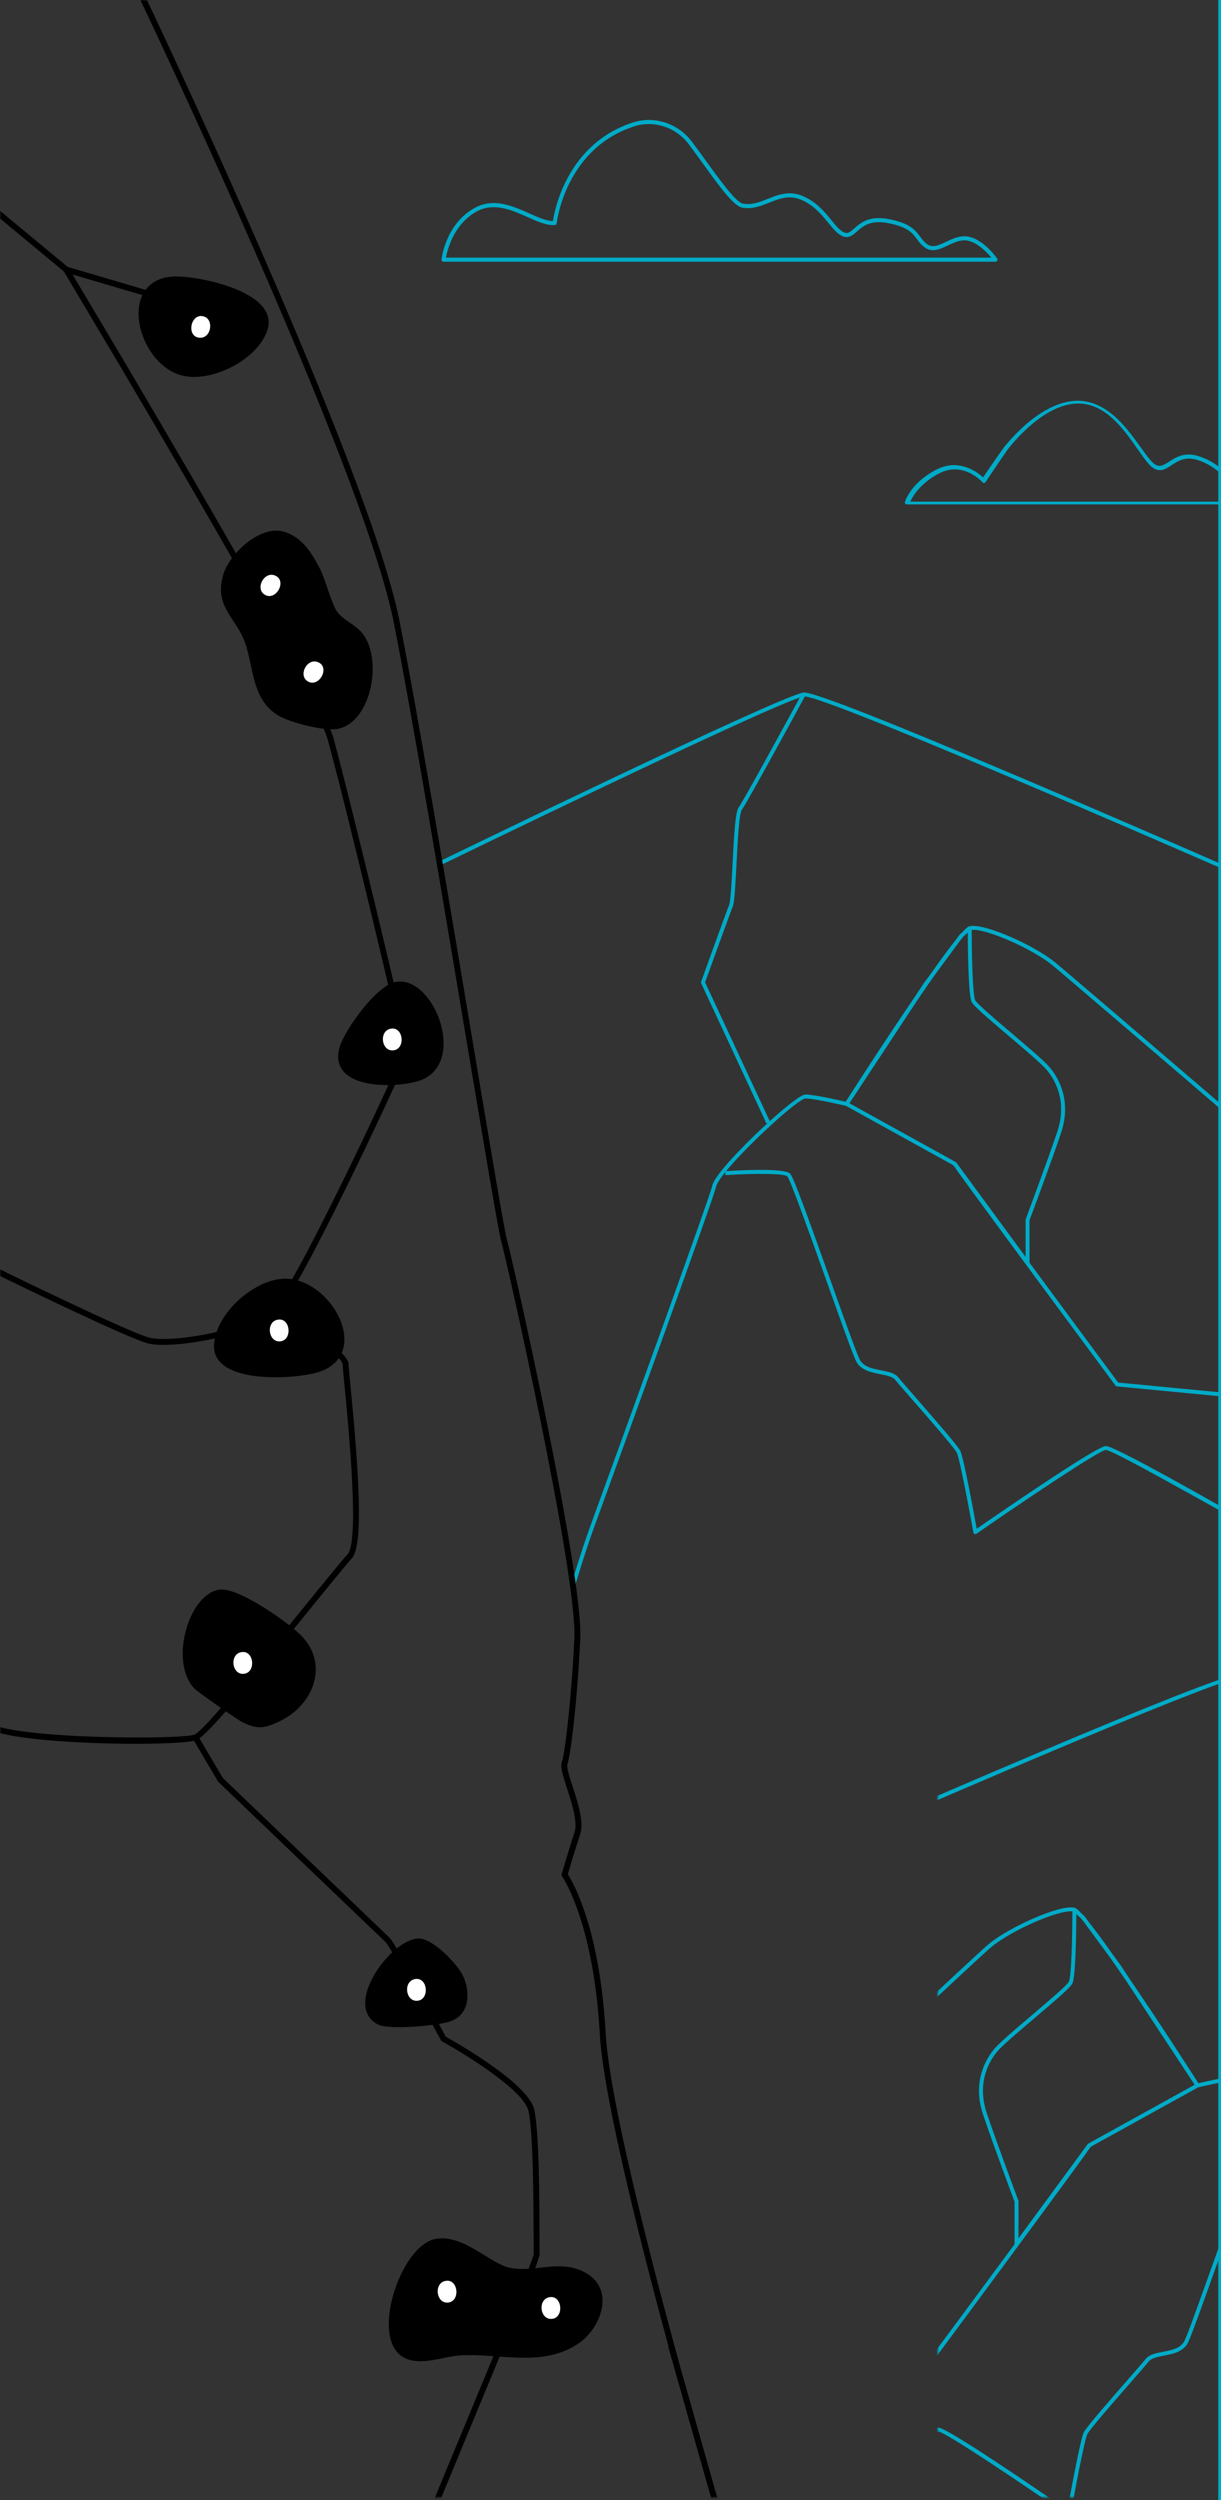 <?xml version="1.0" encoding="UTF-8"?>
<svg width="448px" height="917px" viewBox="0 0 448 917" version="1.1" xmlns="http://www.w3.org/2000/svg" xmlns:xlink="http://www.w3.org/1999/xlink">
    <rect x="0" y="0" width="448" height="917" fill="#333333" stroke="none"/>
    <title>Prise-8</title>
    <defs>
        <rect id="path-1" x="0" y="0" width="448" height="916"></rect>
    </defs>
    <g id="Page-1" stroke="none" stroke-width="1" fill="none" fill-rule="evenodd">
        <g id="Prise-8">
            <line x1="447.5" y1="0.5" x2="447.5" y2="916.5" id="Line-3" stroke="#00ABC8" stroke-linecap="square"></line>
            <mask id="mask-2" fill="white">
                <use xlink:href="#path-1"></use>
            </mask>
            <g id="Mask"></g>
            <path d="M163.615,94.502 L363.735,94.502 C362.102,92.52 358.488,88.69 354.616,88.202 C352.281,87.906 349.988,88.988 347.78,90.037 C345.024,91.341 342.179,92.692 339.529,90.916 C338.076,89.939 337.239,88.805 336.43,87.709 C334.8,85.498 333.115,83.213 325.742,81.82 C319.291,80.605 316.589,82.99 314.418,84.909 C312.94,86.215 311.544,87.447 309.471,86.754 C307.469,86.08 305.841,84.087 303.958,81.778 C301.58,78.863 298.621,75.236 293.95,73.276 C289.558,71.435 286.007,72.841 282.249,74.333 C279.161,75.559 275.965,76.824 272.304,76.155 C269.187,75.584 264,68.413 257.996,60.111 C256.234,57.674 254.411,55.152 252.668,52.852 C247.968,46.649 239.968,44.022 232.777,46.319 C232.775,46.319 232.774,46.319 232.772,46.321 L232.59,46.379 C207.322,54.635 204.295,81.597 204.266,81.868 C204.231,82.223 203.953,82.502 203.602,82.538 C200.745,82.819 197.322,81.299 193.696,79.681 C187.876,77.085 181.28,74.143 175.047,77.495 C166.509,82.082 164.145,91.632 163.615,94.502 M365.256,96 L162.744,96 C162.531,96 162.33,95.909 162.189,95.75 C162.048,95.593 161.981,95.38 162.005,95.169 C162.064,94.631 163.578,81.959 174.348,76.174 C181.224,72.477 188.169,75.578 194.298,78.312 C197.475,79.729 200.489,81.074 202.874,81.076 C203.515,76.833 208.174,52.782 232.129,44.956 L232.328,44.892 C240.126,42.404 248.771,45.238 253.85,51.944 C255.604,54.257 257.43,56.784 259.198,59.229 C264.279,66.255 270.037,74.216 272.571,74.682 C275.815,75.277 278.677,74.141 281.704,72.939 C285.573,71.405 289.573,69.817 294.522,71.893 C299.534,73.998 302.624,77.783 305.106,80.827 C306.844,82.957 308.346,84.797 309.941,85.333 C311.151,85.737 311.93,85.114 313.438,83.782 C315.724,81.762 318.86,78.995 326.016,80.349 C333.962,81.849 335.907,84.487 337.624,86.814 C338.392,87.855 339.116,88.837 340.355,89.67 C342.306,90.977 344.547,89.914 347.146,88.681 C349.433,87.596 352.036,86.365 354.8,86.716 C360.688,87.457 365.657,94.521 365.864,94.821 C366.025,95.05 366.044,95.348 365.916,95.597 C365.788,95.844 365.534,96 365.256,96" id="Fill-1" fill="#00ABC8" mask="url(#mask-2)"></path>
            <path d="M334,184 L486,184 C484.081,181.2 478.642,174.048 472.513,172.99 C468.105,172.225 464.556,174.811 461.425,177.09 C459.096,178.786 457.071,180.248 455.137,179.915 C453.249,179.588 451.97,178.157 450.35,176.343 C448.138,173.868 445.386,170.787 439.659,168.808 C435.066,167.223 432.312,169.03 429.884,170.625 C427.257,172.351 424.779,173.978 421.311,169.989 C420.116,168.611 418.861,166.816 417.408,164.737 C411.581,156.397 403.601,144.976 390.618,148.739 C382.076,151.217 374.587,158.813 369.804,164.759 C366.823,168.994 361.653,176.76 361.602,176.838 C361.479,177.021 361.284,177.137 361.069,177.153 C360.852,177.169 360.645,177.081 360.5,176.918 C360.213,176.595 353.385,169.078 344.629,173.616 C337.672,177.22 334.903,182 334,184 M487.292,185 L332.708,185 C332.484,185 332.274,184.893 332.139,184.711 C332.007,184.531 331.965,184.297 332.03,184.079 C332.116,183.792 334.235,176.969 343.767,172.154 C351.91,168.043 358.663,173.221 360.704,175.076 C362.059,173.096 366.016,167.335 368.478,163.924 C368.488,163.913 368.498,163.9 368.508,163.888 C373.424,157.927 381.156,150.292 390.068,147.77 C404.006,143.825 412.684,155.922 418.42,163.926 C419.853,165.923 421.088,167.648 422.237,168.936 C424.908,171.934 426.453,170.945 429.011,169.305 C431.574,167.662 434.766,165.618 440.003,167.384 C446.081,169.431 449.097,172.722 451.299,175.125 C452.792,176.756 453.872,177.934 455.286,178.172 C456.68,178.401 458.458,177.129 460.537,175.654 C463.726,173.391 467.698,170.566 472.685,171.412 C480.936,172.802 487.611,183.453 487.892,183.906 C488.029,184.127 488.036,184.404 487.911,184.631 C487.787,184.858 487.549,185 487.292,185" id="Fill-3" fill="#00ABC8" mask="url(#mask-2)"></path>
            <path d="M426.07,752.362 C428.558,755.27 433.926,763.296 430.04,774.978 C426.66,785.136 418.494,806.966 418.411,807.184 C418.383,807.264 418.368,807.351 418.368,807.438 L418.368,821.004 L392.98,786.436 C392.917,786.351 392.837,786.282 392.746,786.232 L353.734,764.664 L378.666,726.84 C380.832,723.661 382.923,720.633 384.885,717.836 L394.483,704.805 C394.888,704.307 395.268,703.848 395.616,703.446 L397.15,702.071 C397.176,707.798 397.354,725.044 398.594,727.523 C399.321,728.987 404.255,733.235 412.294,740.058 C418.123,745.002 424.149,750.118 426.07,752.362 Z M314.262,656.998 C316.24,654.356 335.119,619.625 337.386,615.453 C344.189,615.805 417.786,646.584 535.351,698.252 C550.753,705.031 574.416,717.083 574.416,717.083 L575,715.757 C575,715.757 551.339,703.707 535.93,696.923 C464.463,665.513 343.594,612.969 336.843,614.015 C327.941,615.388 221.592,667.069 217.068,669.27 L217.7,670.575 C218.762,670.059 319.676,621.015 335.512,615.864 C331.642,622.985 314.879,653.757 313.105,656.128 C311.913,657.72 311.436,665.411 310.845,676.963 C310.5,683.644 310.146,690.555 309.586,691.957 C308.23,695.357 299.674,719.089 299.312,720.098 C299.247,720.278 299.255,720.479 299.338,720.65 L323.295,772.085 L323.866,771.818 C322.312,773.234 320.84,774.608 319.6,775.798 C316.036,779.211 304.34,790.677 303.393,794.938 C302.39,799.462 271.664,884.06 258.501,920.222 C255.418,928.685 251.906,940.467 251.873,940.582 L253.258,941 C253.295,940.88 256.792,929.142 259.862,920.72 C273.036,884.532 303.784,799.863 304.804,795.254 C305.054,794.134 306.308,792.241 308.184,789.925 L308.253,791.021 C318.528,790.356 329.827,790.351 330.958,791.487 C332.113,792.826 339.511,813.544 345.455,830.189 C350.55,844.457 354.948,856.776 356.157,859.199 C357.867,862.629 361.664,863.365 365.012,864.017 C367.367,864.476 369.592,864.907 370.612,866.186 C371.537,867.343 374.127,870.31 377.407,874.064 C383.316,880.832 392.249,891.059 393.119,892.806 C394.202,894.979 397.884,914.684 399.213,922.095 C399.254,922.34 399.419,922.543 399.647,922.636 C399.736,922.675 399.831,922.693 399.925,922.693 C400.068,922.693 400.213,922.649 400.335,922.564 C417.361,910.754 445.312,891.971 447.839,891.831 C450.196,891.831 484.865,921.857 497.768,928.98 L498.469,927.71 C495.02,925.805 451.345,890.383 447.839,890.383 C444.492,890.383 409.635,914.362 400.437,920.731 C399.501,915.576 395.663,894.663 394.413,892.155 C393.53,890.387 386.683,882.483 378.497,873.109 C375.355,869.516 372.644,866.412 371.743,865.281 C370.389,863.586 367.912,863.104 365.287,862.595 C362.12,861.979 358.842,861.34 357.448,858.551 C356.281,856.207 351.683,843.33 346.818,829.702 C338.387,806.085 333.181,791.661 331.989,790.469 C329.912,788.381 313.876,789.209 308.49,789.551 C316.513,779.789 334.931,762.989 337.638,762.902 C340.8,762.902 351.453,765.375 352.432,765.602 L391.886,787.413 C394.268,791.032 423.228,830.226 435.763,847.167 C444.667,859.195 451.364,868.224 451.364,868.224 C451.488,868.387 451.673,868.493 451.874,868.513 L515.87,874.651 L533.475,901.789 L534.689,900.999 L516.892,873.568 C516.773,873.383 516.573,873.261 516.356,873.239 L452.335,867.099 C451.182,865.544 444.95,857.142 436.924,846.306 C430.616,837.78 424.904,830.048 419.814,823.146 L419.814,807.571 C420.482,805.783 428.158,785.22 431.415,775.437 C435.533,763.05 429.817,754.513 427.168,751.42 C425.173,749.087 419.102,743.934 413.23,738.951 C407.279,733.903 400.539,728.18 399.888,726.875 C398.961,725.018 398.611,710.674 398.596,701.084 C403.613,700.486 420.66,707.855 428.215,714.047 C435.652,720.146 551.915,830.343 553.017,831.29 L553.957,830.189 C552.854,829.241 436.581,719.032 429.131,712.925 C421.566,706.721 402.983,698.417 397.786,699.742 C397.769,699.744 397.754,699.746 397.737,699.748 C397.719,699.755 397.691,699.753 397.674,699.759 C397.159,699.905 396.28,700.692 395.142,701.939 L394.168,702.815 L392.531,705.036 C390.078,708.111 387.006,712.309 383.644,717.083 L381.013,720.65 L377.861,725.433 C366.976,741.365 355.232,759.62 352.364,764.099 C350.068,763.568 340.733,761.454 337.638,761.454 C335.834,761.454 329.768,766.478 324.498,771.244 L300.775,720.309 C301.767,717.56 309.662,695.677 310.932,692.497 C311.579,690.87 311.909,684.46 312.291,677.037 C312.693,669.152 313.246,658.355 314.262,656.998 Z" id="Fill-1" fill="#00ABC8" mask="url(#mask-2)" transform="translate(396.034, 777.5) scale(1, -1) rotate(-180) translate(-396.034, -777.5) "></path>
            <path d="M384.002,392.362 C386.489,395.27 391.858,403.296 387.972,414.978 C384.592,425.136 376.425,446.966 376.343,447.184 C376.315,447.264 376.299,447.351 376.299,447.438 L376.299,461.004 L350.912,426.436 C350.849,426.351 350.769,426.282 350.677,426.232 L311.666,404.664 L336.597,366.84 C338.764,363.661 340.854,360.633 342.817,357.836 L352.414,344.805 C352.82,344.307 353.2,343.848 353.547,343.446 L355.082,342.071 C355.108,347.798 355.286,365.044 356.526,367.523 C357.253,368.987 362.187,373.235 370.226,380.058 C376.054,385.002 382.08,390.118 384.002,392.362 Z M272.194,296.998 C274.171,294.356 293.051,259.625 295.317,255.453 C302.121,255.805 375.718,286.584 493.282,338.252 C508.684,345.031 518.416,349.349 518.416,349.349 L519,348.022 C519,348.022 509.27,343.707 493.862,336.923 C422.394,305.513 301.526,252.969 294.775,254.015 C285.872,255.388 166.204,313.531 161.68,315.732 L162.311,317.037 C163.373,316.521 277.608,261.015 293.444,255.864 C289.573,262.985 272.81,293.757 271.037,296.128 C269.845,297.72 269.367,305.411 268.777,316.963 C268.432,323.644 268.078,330.555 267.518,331.957 C266.161,335.357 257.606,359.089 257.243,360.098 C257.178,360.278 257.187,360.479 257.269,360.65 L281.227,412.085 L281.797,411.818 C280.243,413.234 278.771,414.608 277.532,415.798 C273.967,419.211 262.271,430.677 261.325,434.938 C260.322,439.462 229.596,524.06 216.432,560.222 C213.35,568.685 209.837,580.467 209.805,580.582 L211.19,581 C211.227,580.88 214.724,569.142 217.793,560.72 C230.968,524.532 261.715,439.863 262.736,435.254 C262.985,434.134 264.24,432.241 266.116,429.925 L266.185,431.021 C276.459,430.356 287.759,430.351 288.89,431.487 C290.044,432.826 297.443,453.544 303.386,470.189 C308.481,484.457 312.879,496.776 314.088,499.199 C315.799,502.629 319.596,503.365 322.943,504.017 C325.298,504.476 327.523,504.907 328.544,506.186 C329.469,507.343 332.058,510.31 335.338,514.064 C341.247,520.832 350.18,531.059 351.051,532.806 C352.134,534.979 355.816,554.684 357.144,562.095 C357.185,562.34 357.35,562.543 357.578,562.636 C357.667,562.675 357.763,562.693 357.856,562.693 C358,562.693 358.145,562.649 358.267,562.564 C375.292,550.754 403.244,531.971 405.77,531.831 C408.128,531.831 439.606,549.669 452.509,556.792 L453.21,555.522 C449.761,553.617 409.276,530.383 405.77,530.383 C402.423,530.383 367.566,554.362 358.369,560.731 C357.433,555.576 353.595,534.663 352.345,532.155 C351.461,530.387 344.614,522.483 336.428,513.109 C333.287,509.516 330.576,506.412 329.675,505.281 C328.32,503.586 325.843,503.104 323.219,502.595 C320.052,501.979 316.774,501.34 315.38,498.551 C314.212,496.207 309.614,483.33 304.749,469.702 C296.318,446.085 291.112,431.661 289.921,430.469 C287.843,428.381 271.807,429.209 266.422,429.551 C274.445,419.789 292.862,402.989 295.569,402.902 C298.732,402.902 309.384,405.375 310.363,405.602 L349.818,427.413 C352.199,431.032 381.16,470.226 393.694,487.167 C402.599,499.195 409.296,508.224 409.296,508.224 C409.42,508.387 409.604,508.493 409.806,508.513 L473.802,514.651 L491.407,541.789 L492.62,540.999 L474.824,513.568 C474.705,513.383 474.505,513.261 474.288,513.239 L410.266,507.099 C409.113,505.544 402.881,497.142 394.856,486.306 C388.547,477.78 382.836,470.048 377.745,463.146 L377.745,447.571 C378.414,445.783 386.09,425.22 389.346,415.437 C393.464,403.05 387.748,394.513 385.1,391.42 C383.105,389.087 377.033,383.934 371.161,378.951 C365.211,373.903 358.471,368.18 357.819,366.875 C356.892,365.018 356.543,350.674 356.528,341.084 C361.544,340.486 378.592,347.855 386.146,354.047 C393.583,360.146 502.76,453.902 503.863,454.849 L504.803,453.748 C503.7,452.8 394.513,359.032 387.062,352.925 C379.497,346.721 360.915,338.417 355.718,339.742 C355.701,339.744 355.685,339.746 355.668,339.748 C355.651,339.755 355.622,339.753 355.605,339.759 C355.091,339.905 354.211,340.692 353.074,341.939 L352.099,342.815 L350.462,345.036 C348.009,348.111 344.938,352.309 341.575,357.083 L338.944,360.65 L335.792,365.433 C324.908,381.365 313.164,399.62 310.296,404.099 C307.999,403.568 298.665,401.454 295.569,401.454 C293.765,401.454 287.7,406.478 282.429,411.244 L258.707,360.309 C259.699,357.56 267.594,335.677 268.864,332.497 C269.511,330.87 269.841,324.46 270.223,317.037 C270.624,309.152 271.178,298.355 272.194,296.998 Z" id="Fill-1" fill="#00ABC8" mask="url(#mask-2)"></path>
            <path d="M126.451,508.722 C127.957,524.293 131.955,565.662 127.479,570.148 C126.162,571.465 116.305,583.568 110.327,590.939 L110.316,590.931 C96.236,608.408 74.96,634.821 71.308,636.236 C66.413,638.12 4.368,637.946 -4.408,631.733 C-8.638,628.736 -12.13,625.172 -15.827,621.399 C-19.803,617.342 -23.914,613.148 -29.195,609.453 C-34.601,605.674 -45.314,600.701 -55.672,595.892 C-64.429,591.828 -72.7,587.986 -75.783,585.719 C-81.241,581.703 -88.213,568.838 -90.315,564.806 C-85.381,563.252 -80.22,556.026 -74.944,543.241 C-71.039,533.779 -68.348,524.295 -67.926,522.782 L-31.666,475.502 L-4.856,465.65 C0.416,468.237 46.876,490.973 54.524,492.811 C62.8,494.798 92.645,490.434 102.382,480.333 C113.586,488.406 125.501,498.158 125.727,500.255 C125.712,501.041 125.951,503.556 126.451,508.722 M46.685,134.43 L46.685,134.43 L46.611,134.304 C45.567,132.538 44.539,130.799 43.543,129.117 L43.533,129.123 L26.639,100.698 L52.561,108.339 L75.162,126.752 L76.534,125.068 L53.763,106.515 C53.652,106.424 53.524,106.357 53.385,106.315 L24.811,97.894 L-6.417,72 L-7.804,73.671 L23.45,99.589 L44.815,135.541 L44.817,135.541 C72.786,182.9 116.555,258.118 120.22,271.194 C126.129,292.277 147.768,382.281 147.789,385.76 C147.144,389.053 110.481,467.409 101.405,478.188 C93.084,488.078 62.928,492.592 55.032,490.699 C47.587,488.908 -0.373,465.429 -4.08,463.61 C-8.917,457.22 -15.127,447.313 -14.049,444.872 C-13.714,444.114 -12.695,441.801 -5.484,311.058 L-5.486,311.058 C-3.365,272.196 -0.943,226.684 -0.949,226.499 L-14.149,121.232 L-16.306,121.502 L-3.115,226.575 C-3.115,226.575 -5.717,275.462 -7.888,315.167 C-13.893,423.744 -15.582,442.562 -16.038,443.996 C-17.832,448.058 -9.714,459.659 -6.536,463.953 L-32.247,473.398 C-36.594,470.988 -73.811,450.233 -79.755,443.055 C-84.807,436.953 -132.608,327.098 -157.266,269.699 L-165.901,256.425 L-180.492,233.993 L-182.314,235.177 L-167.723,257.609 L-159.177,270.72 C-156.271,277.488 -87.941,436.577 -81.428,444.442 C-75.398,451.726 -40.716,471.181 -33.968,474.93 L-69.781,521.628 C-69.868,521.739 -69.931,521.868 -69.968,522.004 C-72.994,533.16 -82.837,562.283 -92.011,562.957 C-101.08,563.639 -133.441,544.395 -148.992,535.148 C-153.408,532.523 -156.599,530.626 -157.962,529.937 C-158.762,529.472 -163.475,524.945 -181.388,506.027 L-181.535,505.873 L-188.285,498.444 C-200.45,485.046 -211.941,472.39 -215.728,469.662 L-217,471.425 C-213.398,474.019 -201.45,487.178 -189.894,499.907 L-183.142,507.335 L-182.338,506.603 L-183.127,507.35 L-182.966,507.52 C-167.418,523.941 -160.238,531.223 -158.953,531.871 C-157.644,532.529 -154.316,534.511 -150.103,537.015 C-133.558,546.855 -103.108,564.958 -92.596,565.134 C-91,568.264 -83.344,582.855 -77.07,587.469 C-73.813,589.866 -65.446,593.749 -56.588,597.863 C-46.792,602.41 -35.69,607.565 -30.44,611.235 C-25.325,614.812 -21.286,618.935 -17.379,622.921 C-13.612,626.765 -10.054,630.396 -5.664,633.504 C3.477,639.978 61.402,640.648 71.186,638.511 L79.991,653.404 C80.041,653.491 80.101,653.57 80.173,653.637 C80.762,654.202 139.055,710.067 141.42,712.29 C143.066,713.84 154.776,735.22 161.772,748.336 C161.872,748.522 162.022,748.677 162.209,748.777 C170.422,753.273 192.128,766.612 193.891,774.221 C195.686,781.96 195.754,808.128 195.784,820.704 C195.793,823.699 195.799,825.879 195.828,826.72 C195.541,829.362 179.717,867.487 169.246,892.712 C163.311,907.01 158.187,919.356 156.707,923.224 L158.737,924 C160.207,920.162 165.326,907.827 171.254,893.544 C189.421,849.775 198.056,828.613 198,826.715 C197.971,825.822 197.967,823.664 197.958,820.698 C197.928,808.041 197.86,781.71 196.008,773.73 C193.76,764.033 166.813,748.842 163.537,747.029 C161.07,742.407 145.3,712.96 142.909,710.708 C140.598,708.535 84.627,654.895 81.786,652.172 L73.175,637.605 C78.06,634.048 91.525,617.685 108.69,596.412 L108.69,596.414 C117.714,585.263 127.792,572.91 129.018,571.682 C133.588,567.103 131.524,538.614 128.616,508.513 C128.207,504.308 127.888,500.987 127.898,500.292 C127.966,496.541 111.731,484.386 103.784,478.662 C113.901,465.031 149.661,389.057 149.948,386.006 C150.259,382.705 126.97,287.219 122.314,270.607 C118.583,257.301 74.712,181.885 46.685,134.43" id="Fill-7" fill="#000000" mask="url(#mask-2)"></path>
            <path d="M249.648,868.313 C243.605,846.529 223.763,773.33 222.246,745.989 C220.102,707.352 210.24,690.389 208.344,687.457 C208.881,685.6 210.881,678.742 212.857,672.803 C214.337,668.359 212.107,661.464 210.14,655.382 C209.052,652.023 207.821,648.217 208.19,647.106 C209.361,643.597 211.714,625.25 212.913,601.262 C214.086,577.743 188.153,462.31 186.036,454.895 C185.065,451.495 179.925,420.785 173.416,381.908 C164.411,328.11 153.202,261.156 146.575,227.759 C135.202,170.44 53.782,-0.283 52.961,-2 L51,-1.061 C51.821,0.654 133.124,171.129 144.447,228.183 C151.066,261.547 162.272,328.482 171.275,382.267 C177.795,421.214 182.946,451.976 183.949,455.493 C186.057,462.882 211.908,577.823 210.744,601.151 C209.6,624.05 207.287,642.952 206.13,646.417 C205.563,648.125 206.453,651.043 208.073,656.051 C209.845,661.531 212.051,668.349 210.798,672.116 C208.483,679.068 206.141,687.263 206.117,687.346 C206.025,687.663 206.086,688.004 206.277,688.274 C206.39,688.435 217.794,704.956 220.079,746.109 C221.453,770.886 237.662,832.684 245.327,860.781 L245.206,860.816 C247.03,867.211 260.703,915.562 261.971,919.826 L264.052,919.207 C263.361,916.883 250.506,871.326 249.629,868.318 L249.648,868.313 Z" id="Fill-9" fill="#000000" mask="url(#mask-2)"></path>
            <g id="Group-14" mask="url(#mask-2)">
                <g transform="translate(135, 712)">
                    <path d="M18.085,0.03 C22.871,-0.618 32.327,9.26 34.151,13.503 C36.587,19.169 36.199,26.557 29.563,28.584 C25.067,29.958 7.92,31.61 4.049,29.618 C-7.43,23.712 8.135,1.377 18.085,0.03" id="Fill-1" stroke="#000000" stroke-width="2" fill="#000000"></path>
                    <path d="M17.822,21.864 C22.88,21.856 22.061,12.707 17.017,13.953 C12.973,14.952 13.791,21.87 17.822,21.864" id="Fill-3" stroke="none" fill="#FFFFFF"></path>
                </g>
            </g>
            <g id="Group-11" mask="url(#mask-2)">
                <g transform="translate(125.087, 361)">
                    <path d="M20.536,0.081 C33.537,-1.791 45.28,29.457 27.998,34.591 C19.24,37.193 -3.896,37.501 0.565,23.145 C2.501,16.915 13.961,1.028 20.536,0.081" id="Fill-9" stroke="#000000" stroke-width="2" fill="#000000"></path>
                    <path d="M18.859,24.276 C23.917,24.268 23.098,15.119 18.054,16.365 C14.01,17.364 14.828,24.282 18.859,24.276" id="Fill-11" stroke="none" fill="#FFFFFF"></path>
                </g>
            </g>
            <g id="Group-15" mask="url(#mask-2)">
                <g transform="translate(143.651, 822)">
                    <path d="M16.321,0.204 C26.056,-1.608 35.608,9.221 43.267,10.786 C52.832,12.74 62.115,7.294 71.232,12.794 C80.617,18.456 75.782,31.181 68.455,36.425 C55.599,45.625 39.441,39.98 25.012,40.941 C18.874,41.35 11.588,44.559 5.831,42.226 C-7.248,36.927 4.071,2.485 16.321,0.204" id="Fill-13" stroke="#000000" stroke-width="2" fill="#000000"></path>
                    <path d="M20.399,22.562 C25.457,22.554 24.638,13.405 19.594,14.651 C15.55,15.65 16.368,22.568 20.399,22.562" id="Fill-15" stroke="none" fill="#FFFFFF"></path>
                    <path d="M58.505,28.548 C63.563,28.54 62.744,19.391 57.7,20.637 C53.656,21.636 54.474,28.554 58.505,28.548" id="Fill-17" stroke="none" fill="#FFFFFF"></path>
                </g>
            </g>
            <g id="Group-12" mask="url(#mask-2)">
                <g transform="translate(79.511, 470)">
                    <path d="M23.722,0.071 C40.397,-1.583 56.342,26.335 36.937,32.349 C28.567,34.943 -0.57,36.679 0.009,23.42 C0.475,12.766 13.307,1.104 23.722,0.071" id="Fill-19" stroke="#000000" stroke-width="2" fill="#000000"></path>
                    <path d="M22.947,22.004 C28.005,21.996 27.186,12.847 22.142,14.093 C18.098,15.092 18.916,22.01 22.947,22.004" id="Fill-22" stroke="none" fill="#FFFFFF"></path>
                </g>
            </g>
            <g id="Group-3" mask="url(#mask-2)">
                <g transform="translate(46.872, 98.368)">
                    <path d="M27.361,5.421 C44.036,3.767 59.981,31.685 40.576,37.699 C32.206,40.293 3.069,42.029 3.648,28.77 C4.114,18.116 16.946,6.454 27.361,5.421" id="Fill-19" stroke="#000000" stroke-width="2" fill="#000000" transform="translate(26.561, 22.43) rotate(-165) translate(-26.561, -22.43) "></path>
                    <path d="M26.822,25.565 C31.88,25.557 31.061,16.408 26.017,17.654 C21.973,18.653 22.791,25.571 26.822,25.565" id="Fill-22" stroke="none" fill="#FFFFFF" transform="translate(26.797, 21.551) rotate(-165) translate(-26.797, -21.551) "></path>
                </g>
            </g>
            <g id="Group-8" mask="url(#mask-2)">
                <g transform="translate(64.945, 190)">
                    <path d="M19.635,15.328 C25.941,13.707 31.197,16.18 36.544,18.905 C41.023,21.187 47.874,27.575 51.828,28.599 C55.312,29.501 58.633,28.729 62.113,29.304 C73.374,31.166 83.867,52.482 75.852,61.55 C72.708,65.107 60.1,69.778 55.328,70.043 C43.767,70.686 37.852,59.346 29.207,54.219 C21.433,49.609 13.893,50.296 10.43,40.03 C7.933,32.627 11.1,17.521 19.635,15.328" id="Fill-24" stroke="#000000" stroke-width="2" fill="#000000" transform="translate(44.137, 42.441) rotate(35) translate(-44.137, -42.441) "></path>
                    <path d="M34.303,28.712 C39.361,28.704 38.542,19.555 33.498,20.801 C29.454,21.8 30.272,28.718 34.303,28.712" id="Fill-26" stroke="none" fill="#FFFFFF" transform="translate(34.278, 24.698) rotate(35) translate(-34.278, -24.698) "></path>
                    <path d="M50.083,60.493 C55.141,60.485 54.322,51.336 49.278,52.582 C45.234,53.581 46.052,60.499 50.083,60.493" id="Fill-28" stroke="none" fill="#FFFFFF" transform="translate(50.057, 56.479) rotate(35) translate(-50.057, -56.479) "></path>
                </g>
            </g>
            <g id="Group-13" mask="url(#mask-2)">
                <g transform="translate(68.039, 584)">
                    <path d="M3.908,34.54 C-4.57,25.401 1.903,2.197 12.286,0.086 C18.628,-1.204 38.172,12.44 42.52,17.407 C51.411,27.564 45.443,40.947 34.434,46.282 C29.045,48.894 26.662,49.494 21.223,46.694 C19.252,45.68 5.093,35.817 3.908,34.54" id="Fill-5" stroke="#000000" stroke-width="2" fill="#000000"></path>
                    <path d="M21.064,29.95 C26.122,29.942 25.303,20.793 20.259,22.039 C16.215,23.038 17.033,29.956 21.064,29.95" id="Fill-7" stroke="none" fill="#FFFFFF"></path>
                </g>
            </g>
        </g>
    </g>
</svg>